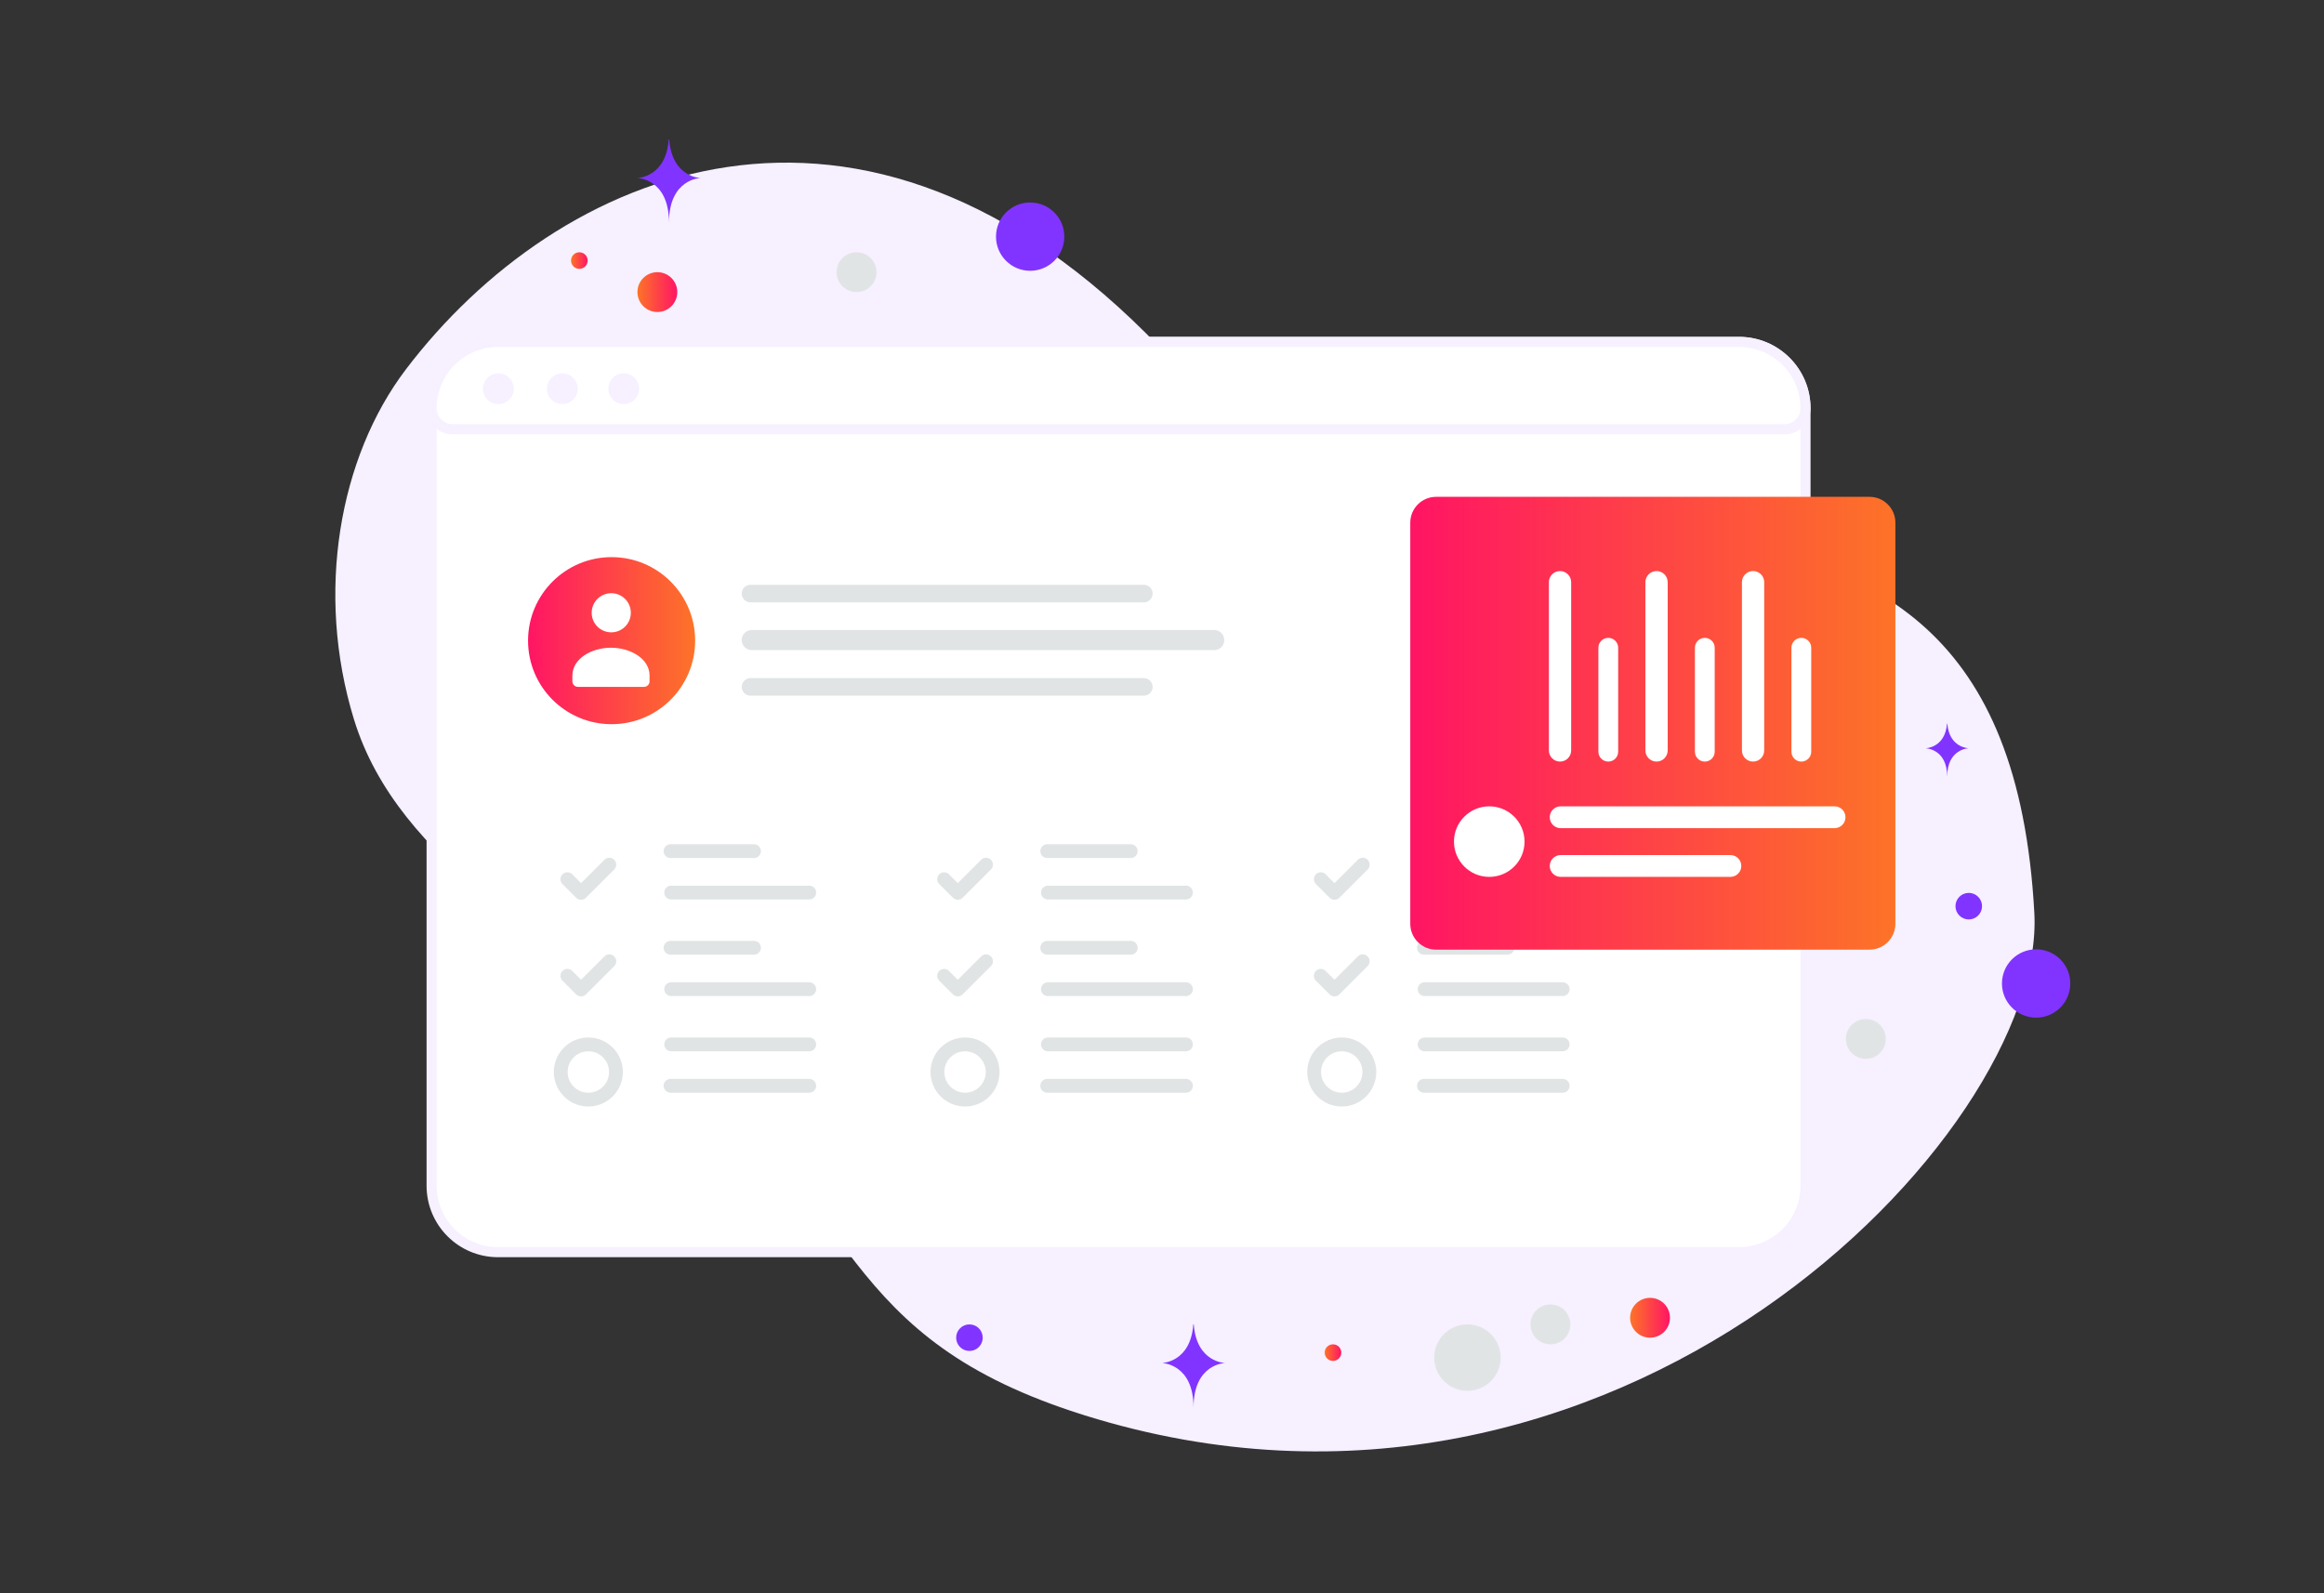 <svg width="700" height="480" viewBox="0 0 700 480" fill="none" xmlns="http://www.w3.org/2000/svg">
<rect x="0" y="0" width="700" height="480" fill="#333333" stroke="none"/>
<path d="M612.756 275.105C616.357 341.448 486.651 476.349 326.779 426.419C252.424 403.193 258.722 364.646 202.183 313.843C168.482 283.564 120.06 260.668 106.593 216.656C94.959 178.666 102.093 137.832 122.264 111.272C167.625 51.542 259.203 10.64 349.435 104.752C439.667 198.862 603.452 104.001 612.756 275.105Z" fill="#F6F0FF"/>
<path d="M523.819 377.242H150.015C138.963 377.242 130 368.28 130 357.228V123.015C130 111.963 138.963 103 150.015 103H523.819C534.871 103 543.833 111.963 543.833 123.015V357.228C543.833 368.28 534.871 377.242 523.819 377.242Z" fill="white" stroke="#F6F0FF" stroke-width="3.028"/>
<path d="M543.833 123.015C543.833 124.689 543.168 126.295 541.984 127.479C540.8 128.663 539.194 129.328 537.519 129.328H136.314C134.64 129.328 133.034 128.663 131.85 127.479C130.666 126.295 130 124.689 130 123.015C130 111.963 138.963 103 150.015 103H523.819C534.871 103 543.833 111.963 543.833 123.015Z" fill="white" stroke="#F6F0FF" stroke-width="3.028"/>
<path d="M150.054 121.731C150.667 121.739 151.274 121.625 151.842 121.396C152.41 121.167 152.926 120.828 153.362 120.398C153.798 119.968 154.143 119.456 154.379 118.891C154.616 118.326 154.737 117.72 154.737 117.108C154.737 116.496 154.616 115.89 154.379 115.325C154.143 114.76 153.798 114.248 153.362 113.818C152.926 113.388 152.41 113.048 151.842 112.82C151.274 112.591 150.667 112.477 150.054 112.485C148.839 112.5 147.678 112.994 146.824 113.86C145.969 114.725 145.49 115.892 145.49 117.108C145.49 118.324 145.969 119.491 146.824 120.356C147.678 121.221 148.839 121.715 150.054 121.731ZM169.318 121.731C169.93 121.739 170.538 121.625 171.105 121.396C171.673 121.167 172.19 120.828 172.626 120.398C173.061 119.968 173.407 119.456 173.643 118.891C173.879 118.326 174.001 117.72 174.001 117.108C174.001 116.496 173.879 115.89 173.643 115.325C173.407 114.76 173.061 114.248 172.626 113.818C172.19 113.388 171.673 113.048 171.105 112.82C170.538 112.591 169.93 112.477 169.318 112.485C168.102 112.5 166.941 112.994 166.087 113.86C165.233 114.725 164.754 115.892 164.754 117.108C164.754 118.324 165.233 119.491 166.087 120.356C166.941 121.221 168.102 121.715 169.318 121.731ZM187.812 121.731C188.424 121.739 189.031 121.625 189.599 121.396C190.167 121.167 190.684 120.828 191.119 120.398C191.555 119.968 191.901 119.456 192.137 118.891C192.373 118.326 192.494 117.72 192.494 117.108C192.494 116.496 192.373 115.89 192.137 115.325C191.901 114.76 191.555 114.248 191.119 113.818C190.684 113.388 190.167 113.048 189.599 112.82C189.031 112.591 188.424 112.477 187.812 112.485C186.596 112.5 185.435 112.994 184.581 113.86C183.727 114.725 183.248 115.892 183.248 117.108C183.248 118.324 183.727 119.491 184.581 120.356C185.435 121.221 186.596 121.715 187.812 121.731Z" fill="#F6F0FF"/>
<path d="M183.533 260.49L175.024 268.99L170.891 264.868M201.968 256.422H227.115M202.164 268.898H243.75M183.533 289.6L175.024 298.101L170.891 293.979M201.968 285.533H227.115M202.164 298.008H243.75M243.75 327.118H201.968M243.75 314.643H202.164" stroke="#E1E4E5" stroke-width="4.164" stroke-linecap="round" stroke-linejoin="round"/>
<path d="M177.212 331.277C181.806 331.277 185.53 327.553 185.53 322.96C185.53 318.366 181.806 314.643 177.212 314.643C172.619 314.643 168.895 318.366 168.895 322.96C168.895 327.553 172.619 331.277 177.212 331.277Z" stroke="#E1E4E5" stroke-width="4.164" stroke-linecap="round" stroke-linejoin="round"/>
<path d="M410.466 260.49L401.958 268.99L397.824 264.868M428.902 256.422H454.049M429.098 268.898H470.684M410.466 289.6L401.958 298.101L397.824 293.979M428.902 285.533H454.049M429.098 298.008H470.684M470.684 327.118H428.902M470.684 314.643H429.098" stroke="#E1E4E5" stroke-width="4.164" stroke-linecap="round" stroke-linejoin="round"/>
<path d="M404.145 331.277C408.739 331.277 412.463 327.553 412.463 322.96C412.463 318.366 408.739 314.643 404.145 314.643C399.552 314.643 395.828 318.366 395.828 322.96C395.828 327.553 399.552 331.277 404.145 331.277Z" stroke="#E1E4E5" stroke-width="4.164" stroke-linecap="round" stroke-linejoin="round"/>
<path d="M297.001 260.49L288.492 268.99L284.358 264.868M315.435 256.422H340.583M315.631 268.898H357.218M297.001 289.6L288.492 298.101L284.358 293.979M315.435 285.533H340.583M315.631 298.008H357.218M357.217 327.118H315.435M357.218 314.643H315.631" stroke="#E1E4E5" stroke-width="4.164" stroke-linecap="round" stroke-linejoin="round"/>
<path d="M290.678 331.279C295.272 331.279 298.996 327.555 298.996 322.962C298.996 318.368 295.272 314.645 290.678 314.645C286.085 314.645 282.361 318.368 282.361 322.962C282.361 327.555 286.085 331.279 290.678 331.279Z" stroke="#E1E4E5" stroke-width="4.164" stroke-linecap="round" stroke-linejoin="round"/>
<path d="M209.383 193.011C209.383 179.112 198.116 167.846 184.218 167.846C170.319 167.846 159.053 179.112 159.053 193.011C159.053 206.909 170.319 218.176 184.218 218.176C198.116 218.176 209.383 206.909 209.383 193.011Z" fill="url(#paint0_linear_602_10214)"/>
<path fill-rule="evenodd" clip-rule="evenodd" d="M195.653 203.565V205.248C195.653 206.176 194.909 206.931 193.992 206.931H174.066C173.149 206.931 172.405 206.176 172.405 205.248V203.538C172.405 198.447 178.148 195.138 184.029 195.138C189.911 195.138 195.653 198.448 195.653 203.538M188.198 180.356C188.764 180.899 189.216 181.55 189.528 182.27C189.839 182.99 190.003 183.765 190.011 184.55C190.019 185.334 189.87 186.113 189.574 186.839C189.277 187.565 188.839 188.225 188.284 188.78C187.729 189.334 187.069 189.773 186.343 190.069C185.617 190.366 184.838 190.514 184.054 190.506C183.269 190.498 182.494 190.334 181.774 190.022C181.054 189.711 180.403 189.259 179.86 188.693C178.792 187.579 178.202 186.092 178.218 184.549C178.234 183.006 178.854 181.531 179.945 180.44C181.037 179.349 182.512 178.729 184.055 178.713C185.598 178.698 187.085 179.287 188.198 180.356Z" fill="white"/>
<path d="M344.534 176.174H226.053C224.59 176.174 223.403 177.36 223.403 178.824C223.403 180.287 224.59 181.473 226.053 181.473H344.534C345.998 181.473 347.184 180.287 347.184 178.824C347.184 177.36 345.998 176.174 344.534 176.174Z" fill="#E1E4E5"/>
<path d="M344.534 204.291H226.053C224.59 204.291 223.403 205.477 223.403 206.941C223.403 208.404 224.59 209.59 226.053 209.59H344.534C345.998 209.59 347.184 208.404 347.184 206.941C347.184 205.477 345.998 204.291 344.534 204.291Z" fill="#E1E4E5"/>
<path d="M365.732 189.801H226.432C224.759 189.801 223.403 191.157 223.403 192.829C223.403 194.502 224.759 195.857 226.432 195.857H365.732C367.405 195.857 368.76 194.502 368.76 192.829C368.76 191.157 367.405 189.801 365.732 189.801Z" fill="#E1E4E5"/>
<path d="M563.107 149.676H432.574C428.271 149.676 424.783 153.164 424.783 157.466V278.309C424.783 282.611 428.271 286.099 432.574 286.099H563.107C567.41 286.099 570.898 282.611 570.898 278.309V157.466C570.898 153.164 567.41 149.676 563.107 149.676Z" fill="url(#paint1_linear_602_10214)"/>
<path d="M552.577 242.922H470.081C468.264 242.922 466.791 244.395 466.791 246.212C466.791 248.028 468.264 249.501 470.081 249.501H552.577C554.394 249.501 555.867 248.028 555.867 246.212C555.867 244.395 554.394 242.922 552.577 242.922Z" fill="white"/>
<path d="M466.531 175.394V226.087C466.531 227.94 468.033 229.441 469.886 229.441H469.886C471.739 229.441 473.241 227.94 473.241 226.087V175.394C473.241 173.541 471.739 172.039 469.886 172.039H469.886C468.033 172.039 466.531 173.541 466.531 175.394Z" fill="white"/>
<path d="M495.604 175.394V226.087C495.604 227.94 497.105 229.441 498.958 229.441H498.959C500.811 229.441 502.313 227.94 502.313 226.087V175.394C502.313 173.541 500.811 172.039 498.959 172.039H498.958C497.105 172.039 495.604 173.541 495.604 175.394Z" fill="white"/>
<path d="M524.678 175.394V226.087C524.678 227.94 526.18 229.441 528.032 229.441H528.033C529.885 229.441 531.387 227.94 531.387 226.087V175.394C531.387 173.541 529.885 172.039 528.033 172.039H528.032C526.18 172.039 524.678 173.541 524.678 175.394Z" fill="white"/>
<path d="M521.198 257.6H470.081C468.264 257.6 466.791 259.072 466.791 260.889C466.791 262.706 468.264 264.179 470.081 264.179H521.198C523.015 264.179 524.488 262.706 524.488 260.889C524.488 259.072 523.015 257.6 521.198 257.6Z" fill="white"/>
<path d="M481.439 195.149V226.46C481.439 228.106 482.774 229.441 484.421 229.441H484.422C486.068 229.441 487.403 228.106 487.403 226.46V195.149C487.403 193.502 486.068 192.167 484.422 192.167H484.421C482.774 192.167 481.439 193.502 481.439 195.149Z" fill="white"/>
<path d="M510.514 195.149V226.46C510.514 228.107 511.849 229.441 513.495 229.441H513.496C515.143 229.441 516.478 228.107 516.478 226.46V195.149C516.478 193.502 515.143 192.167 513.496 192.167H513.495C511.849 192.167 510.514 193.502 510.514 195.149Z" fill="white"/>
<path d="M539.588 195.149V226.46C539.588 228.107 540.923 229.441 542.569 229.441H542.57C544.217 229.441 545.552 228.107 545.552 226.46V195.149C545.552 193.502 544.217 192.167 542.57 192.167H542.569C540.923 192.167 539.588 193.502 539.588 195.149Z" fill="white"/>
<path d="M448.572 264.178C454.441 264.178 459.2 259.42 459.2 253.55C459.2 247.68 454.441 242.922 448.572 242.922C442.702 242.922 437.943 247.68 437.943 253.55C437.943 259.42 442.702 264.178 448.572 264.178Z" fill="white"/>
<path d="M258 88C254.686 88 252 85.314 252 82C252 78.686 254.686 76 258 76C261.314 76 264 78.686 264 82C264 85.314 261.314 88 258 88Z" fill="#E1E4E5"/>
<path d="M562 319C558.686 319 556 316.314 556 313C556 309.686 558.686 307 562 307C565.314 307 568 309.686 568 313C568 316.314 565.314 319 562 319Z" fill="#E1E4E5"/>
<path d="M467 405C463.686 405 461 402.314 461 399C461 395.686 463.686 393 467 393C470.314 393 473 395.686 473 399C473 402.314 470.314 405 467 405Z" fill="#E1E4E5"/>
<path d="M442 419C436.477 419 432 414.523 432 409C432 403.477 436.477 399 442 399C447.523 399 452 403.477 452 409C452 414.523 447.523 419 442 419Z" fill="#E1E4E5"/>
<path d="M310.289 81.579C304.606 81.579 300 76.972 300 71.289C300 65.607 304.606 61 310.289 61C315.971 61 320.578 65.607 320.578 71.289C320.578 76.972 315.971 81.579 310.289 81.579Z" fill="#8134FF"/>
<path d="M198 94C194.686 94 192 91.314 192 88C192 84.686 194.686 82 198 82C201.314 82 204 84.686 204 88C204 91.314 201.314 94 198 94Z" fill="url(#paint2_linear_602_10214)"/>
<path d="M497 403C493.686 403 491 400.314 491 397C491 393.686 493.686 391 497 391C500.314 391 503 393.686 503 397C503 400.314 500.314 403 497 403Z" fill="url(#paint3_linear_602_10214)"/>
<path d="M174.5 81C173.119 81 172 79.881 172 78.5C172 77.119 173.119 76 174.5 76C175.881 76 177 77.119 177 78.5C177 79.881 175.881 81 174.5 81Z" fill="url(#paint4_linear_602_10214)"/>
<path d="M401.5 410C400.119 410 399 408.881 399 407.5C399 406.119 400.119 405 401.5 405C402.881 405 404 406.119 404 407.5C404 408.881 402.881 410 401.5 410Z" fill="url(#paint5_linear_602_10214)"/>
<path d="M613.289 306.578C607.606 306.578 603 301.972 603 296.289C603 290.607 607.606 286 613.289 286C618.971 286 623.578 290.607 623.578 296.289C623.578 301.972 618.971 306.578 613.289 306.578Z" fill="#8134FF"/>
<path d="M593 277C590.791 277 589 275.209 589 273C589 270.791 590.791 269 593 269C595.209 269 597 270.791 597 273C597 275.209 595.209 277 593 277Z" fill="#8134FF"/>
<path d="M292 407C289.791 407 288 405.209 288 403C288 400.791 289.791 399 292 399C294.209 399 296 400.791 296 403C296 405.209 294.209 407 292 407Z" fill="#8134FF"/>
<path d="M359.569 399H359.431C358.613 410.455 350 410.632 350 410.632C350 410.632 359.502 410.815 359.502 424.05C359.502 410.815 369.004 410.632 369.004 410.632C369.004 410.632 360.387 410.455 359.569 399Z" fill="#8134FF"/>
<path d="M201.569 42H201.431C200.613 53.455 192 53.632 192 53.632C192 53.632 201.502 53.815 201.502 67.05C201.502 53.815 211.004 53.632 211.004 53.632C211.004 53.632 202.387 53.455 201.569 42Z" fill="#8134FF"/>
<path d="M586.546 218H586.452C585.892 225.316 580 225.429 580 225.429C580 225.429 586.5 225.546 586.5 234C586.5 225.546 593 225.429 593 225.429C593 225.429 587.105 225.316 586.546 218Z" fill="#8134FF"/>
<defs>
<linearGradient id="paint0_linear_602_10214" x1="159.053" y1="193.011" x2="209.383" y2="193.011" gradientUnits="userSpaceOnUse">
<stop stop-color="#FF1564"/>
<stop offset="1" stop-color="#FD7328"/>
</linearGradient>
<linearGradient id="paint1_linear_602_10214" x1="424.783" y1="217.888" x2="570.898" y2="217.888" gradientUnits="userSpaceOnUse">
<stop stop-color="#FF1464"/>
<stop offset="1" stop-color="#FD7327"/>
</linearGradient>
<linearGradient id="paint2_linear_602_10214" x1="204" y1="88" x2="192" y2="88" gradientUnits="userSpaceOnUse">
<stop stop-color="#FF1564"/>
<stop offset="1" stop-color="#FD7328"/>
</linearGradient>
<linearGradient id="paint3_linear_602_10214" x1="503" y1="397" x2="491" y2="397" gradientUnits="userSpaceOnUse">
<stop stop-color="#FF1564"/>
<stop offset="1" stop-color="#FD7328"/>
</linearGradient>
<linearGradient id="paint4_linear_602_10214" x1="177" y1="78.5" x2="172" y2="78.5" gradientUnits="userSpaceOnUse">
<stop stop-color="#FF1564"/>
<stop offset="1" stop-color="#FD7328"/>
</linearGradient>
<linearGradient id="paint5_linear_602_10214" x1="404" y1="407.5" x2="399" y2="407.5" gradientUnits="userSpaceOnUse">
<stop stop-color="#FF1564"/>
<stop offset="1" stop-color="#FD7328"/>
</linearGradient>
</defs>
</svg>
